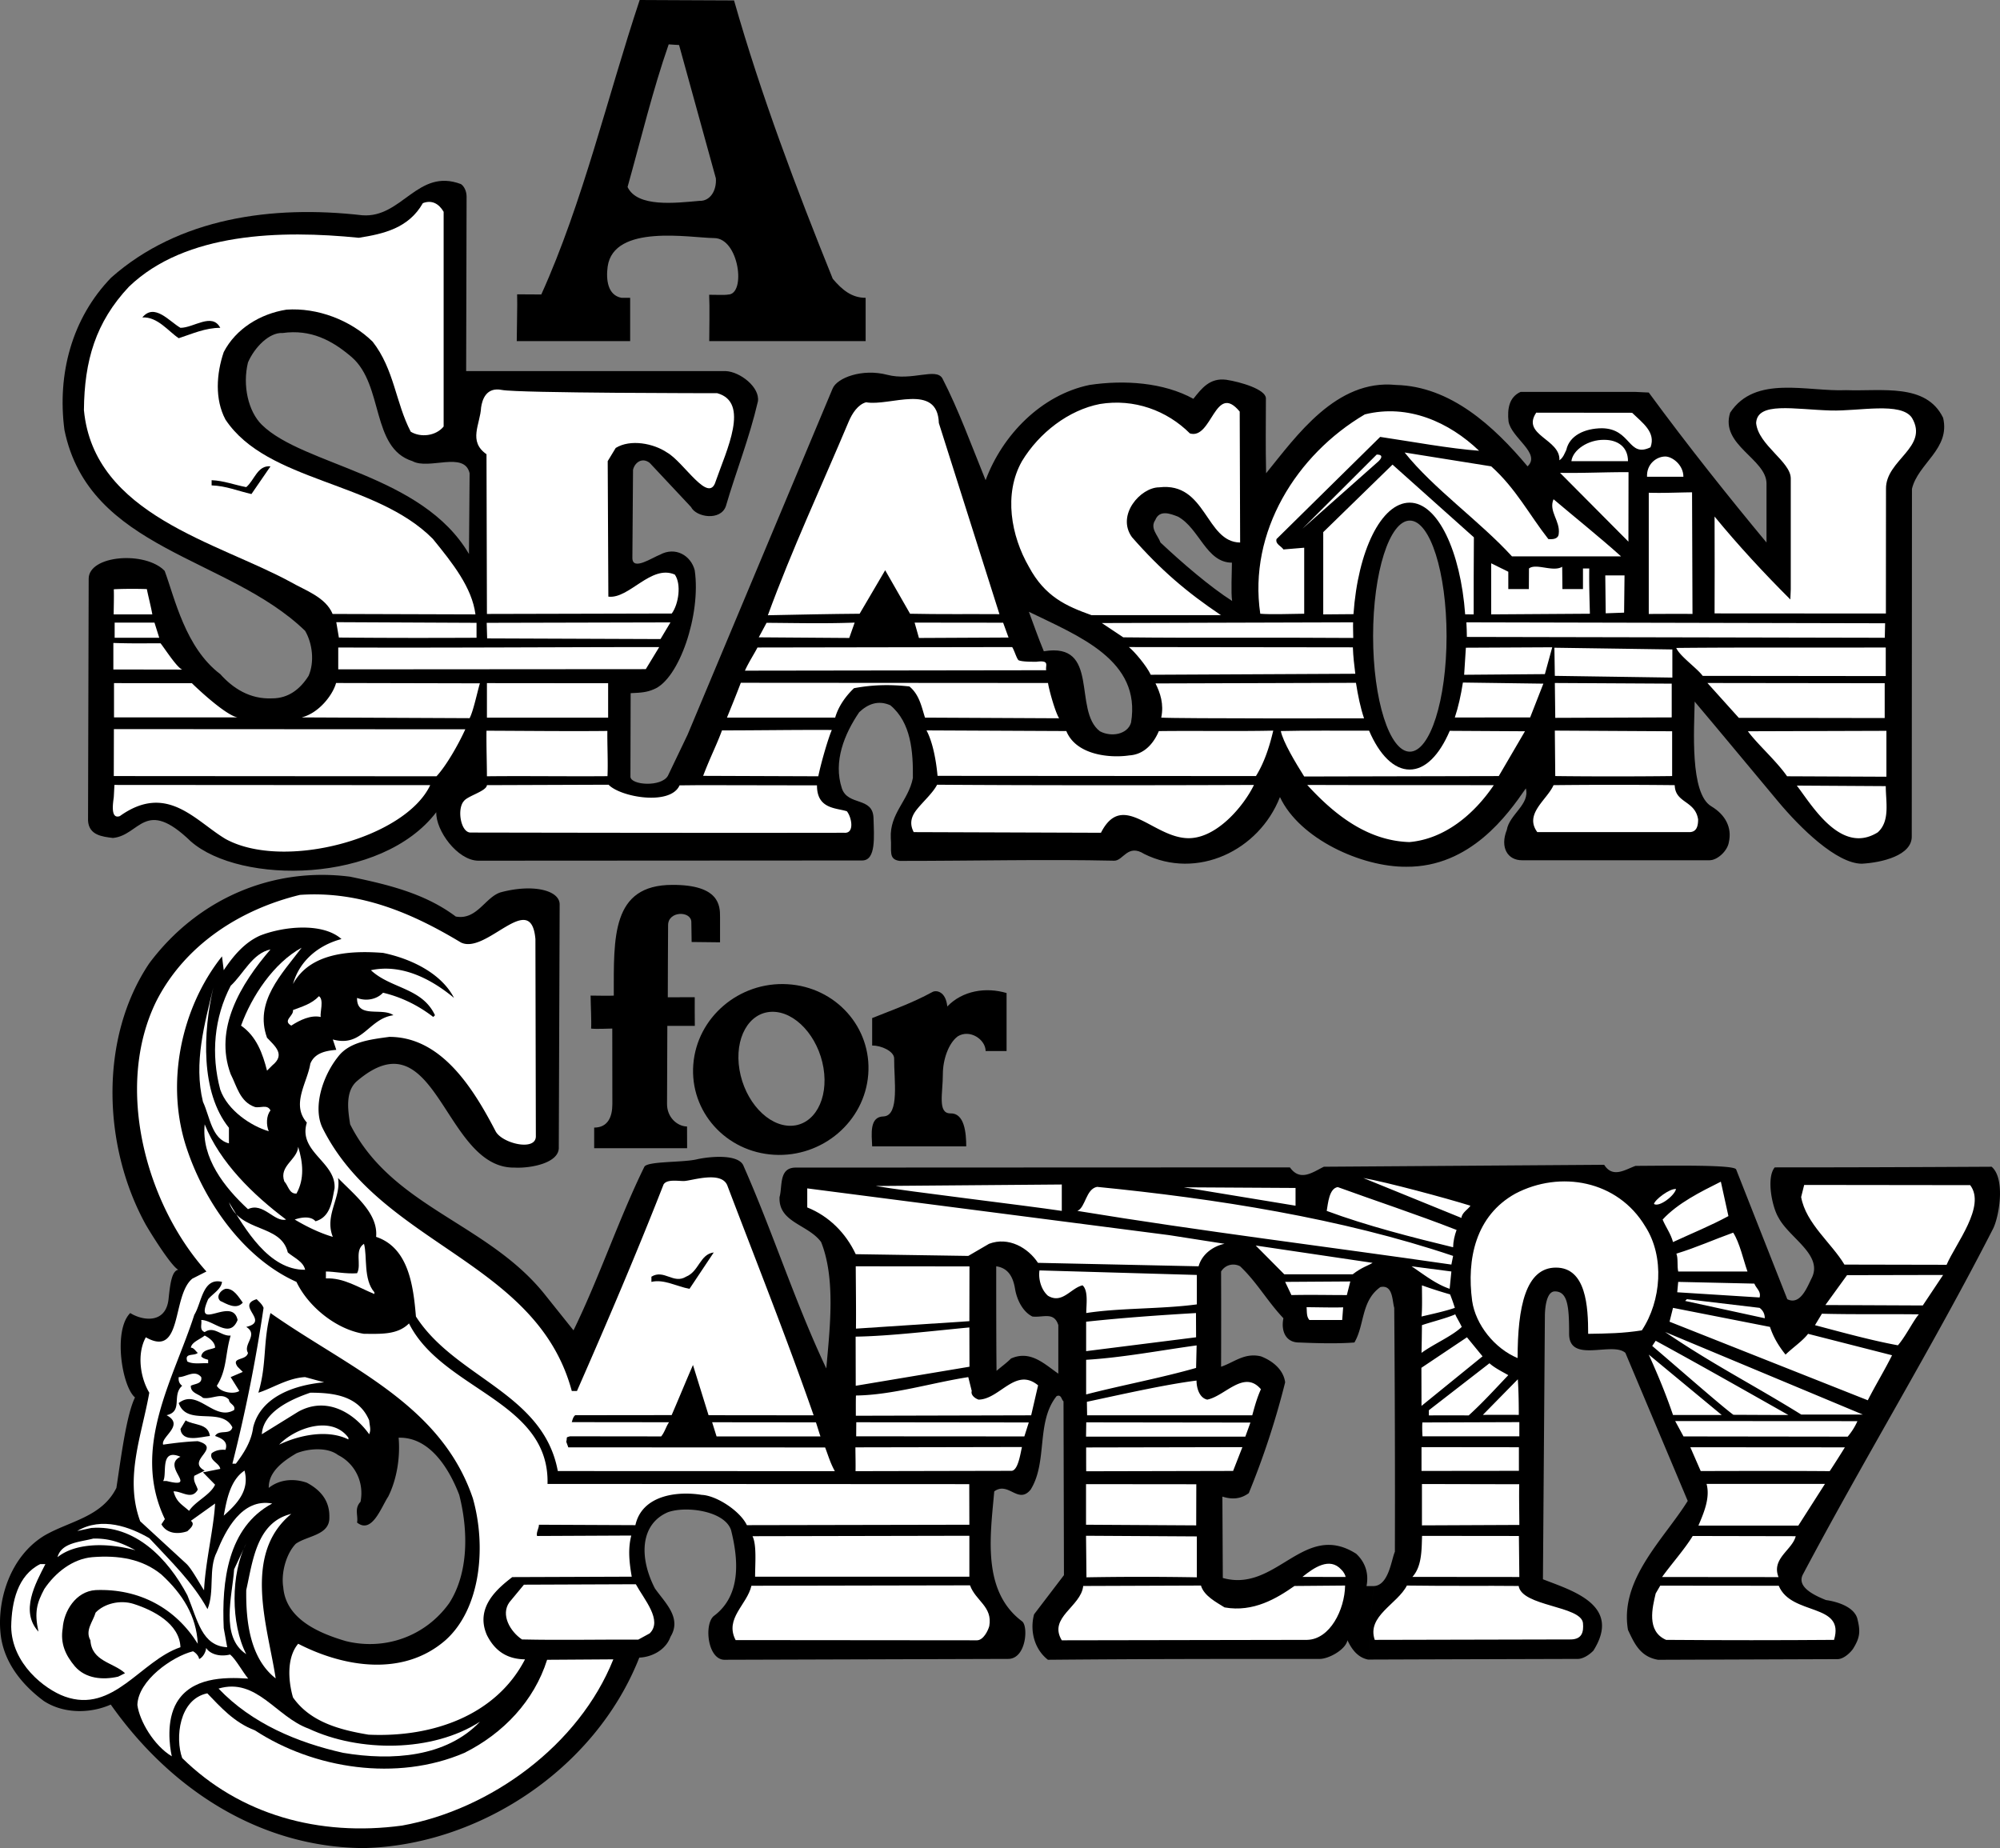 <svg xmlns="http://www.w3.org/2000/svg" width="288.766" height="266.832"><rect width="100%" height="100%" fill="#808080" stroke="none"/><path d="M226.554 192.582c0 4.336 6.25 1.063 8.125 2.75l9 21.375c-3.406 5.484-9.875 11.313-8.625 18.625.938 2 1.782 3.875 4.344 4.313l25.906-.094c.938 0 1.938-1.031 2.25-1.5 1-1.625 1.094-2.485.594-4.422-.515-1.61-2.765-2.36-4.515-2.61-2.079-.828-4.188-2.015-3.329-3.687 8.875-16.75 18.875-33.125 27.5-50 .938-2.031 1.688-7.25-.25-8.875-11.875.063-20.53.094-31.312.094-1.25 1.5-.375 5.781.562 7.281 1.563 2.938 6.5 5.375 4.75 8.75-.625 1.25-1.625 3.938-3.5 3l-7.39-18.75c-.36-.672-9.016-.531-14.516-.5-1.437.5-3.281 1.844-4.531-.156l-40.469.281c-1.562.75-3.406 2.219-4.906.094l-36.594.015-.594 21.516c1.563.188 3.125-.75 3.75 1.25v7c-2-1.375-4.015-3.437-6.828-2.187-.625.625-1.265 1.078-2.093 1.78-.047-3.984-.047-10.5-.047-15.093 1.75.25 2.437 1.563 2.718 3.25.266 1.606 1.125 3.313 2.5 4l.594-21.516-34.844.016c-2.375.063-1.812 2.688-2.25 4.25-.187 3.688 4.125 3.938 6 6.5 2.125 5.313 1.25 12.5.75 18.25-4.5-9.5-7.671-19.547-11.921-29.172-.625-1.875-5.016-1.426-6.797-1.015-2.032.468-6.907.25-7.532 1.03-3.687 7.5-6.5 15.97-10.25 23.657l-4-5c-8.25-10.5-22.187-12.687-28.25-24.75-.312-2-.75-4.75 1-6.25 11.532-9.812 12.5 12.688 22.75 12.5 2.22.125 6.5-.625 6.375-2.969l.125-35.03c0-2.032-3.812-3-8.5-1.75-2.25.687-3.437 4.062-6.5 3.5-4.5-3.376-9.875-4.626-15.25-5.75-11.062-1.438-21.937 3.062-29 12.5-7.312 10.874-6.687 26.562-.5 37.75 1.094 1.874 3.75 6.03 4.688 6.5-.938.155-1.172 2.019-1.406 4.218-.39 3.672-3.813 3.125-5.532 2.031-2.5 2.5-1.187 10.625.688 12.188-1.25 2.5-2.063 9-2.688 13.062-2.125 4.25-6.812 4.781-10.437 6.906-4.875 3-6.719 9.125-6.313 13.844.313 4.063 2.813 7.438 6.25 10 2.75 1.813 6.563 1.906 9.688.531 8.812 12.5 21.812 20.657 36.562 20.72l-2.593-29.876c-3.844-1.125-8.688-3.156-9.063-7.781-.344-2.156.469-4.906 1.813-6.281 1.687-1.188 4.906-1.22 4.843-3.813.063-2.375-1.25-3.937-3.25-5-1.687-.594-3.812-.594-5.5.75-.062-2.375 2.188-3.937 4-5 1.688-.687 4.438-.937 6 .25 2.375 1.188 3.813 3.844 3.25 6.75-.937 1-.312 2-.5 3 2.157 1.719 3.5-2.25 4.5-3.75 1.25-2.5 1.75-5.687 1.5-8.5 4.563-.125 7.344 4.594 8.75 8.25 1.313 5.125 1.375 11.25-1.437 15.625-3.438 4.813-9.281 6.875-14.906 5.5l2.593 29.875c16.5-.375 33.375-11.312 39.75-27.5 1.75-.062 3.813-1.062 4.5-3 1.688-2.75-.812-4.937-2.25-7-2.375-4.625-2.03-9.344 1.907-11 2.687-.937 8.187-.156 9.093 2.594 1.063 4.25 1.5 9.437-2.5 12.406-1.406 1.188-.906 6.219 1.5 6.313l41-.125c2.657 0 2.938-4.813 2-5.438-5.812-4.375-4.562-12.375-4-18.75 2.063-1.5 3.438 1.938 5.25-.25 2.5-4 .75-9.75 3.75-13.5.688-.312.688.5 1 .75l.063 25.094-4.313 5.656c-.625 2.313 0 5 2 6.563 14.282-.125 24.344-.125 39.25-.125 1.25 0 3.688-1.282 4-2.688.563 1.188 1.407 2.469 2.97 2.781l.78-10.61h-1c.375-1.937-.265-3.53-1.5-4.67-7.562-4.813-11.5 5.687-19.25 3.5l-.062-11.75c1.375.437 2.625.374 3.812-.5a116.837 116.837 0 0 0 5.25-16c-.25-1.876-1.875-3.126-3.5-3.75-2.375-.563-3.875.874-5.75 1.5.016-4.11.016-9.548 0-13.75.625-1 1.813-1.25 2.75-.75 2.438 2.312 3.938 5.062 6.25 7.5-.375 1.812.313 3.5 2.25 3.5 2.188.093 5.47.202 8 0 1.5-2.563.938-6 3.75-8 1.813-.376 1.688 1.874 2 3 .094 12.405.125 23.905.094 35.218-.5 1.062-.875 4.922-3.094 4.953l-.78 10.61c8.687-.032 19.562-.063 30.28-.094.625 0 1.47-.407 2.25-1.188 4.188-6.625-3.156-8.687-7.28-10.312l.28-37.938c0-1.094.188-3.625 1.438-3.625 1.875 0 2.062 2.219 2.062 6.125"/><path d="M16.054 40.082c-5.687 5.875-7.812 13.938-6.75 22 3.563 17.375 23.625 18.25 34.75 29 1.063 1.813 1.375 4.5.5 6.5-1.187 1.875-2.875 3.25-5.25 3.25-3.25.156-5.718-1.5-7.5-3.5-5.062-3.812-6.593-11.062-8.03-14.906-2.782-2.906-11-2.281-10.97 1.156l-.093 34.906c.125 2.125 2.093 2.313 3.593 2.5 3.938-.375 4.594-5.937 11.25.5 7.157 6.25 27.5 6.157 35.438-4.218-.094 2.625 3.031 6.937 6.031 7l55.485-.032c2-.03 1.687-3.468 1.609-6.172-.125-3.062-3.688-1.671-4.563-4.234-1.28-3.89.375-7.875 2.5-11 1.25-1.187 2.75-1.781 4.5-1 3 2.5 3.297 6.719 3.25 10.5-.625 3.25-3.375 5.125-3.187 8.688.156 1.78-.406 3.062 1.281 3.28 10.938 0 21.094-.25 30.969-.03 1.312.03 1.937-2.5 4.344-.97l-1.907-18.968c-.5 1.719-2.875 2.125-4.5 1.25-3.937-3 .094-12.922-8.093-11.547-.875-2.125-1.344-3.515-2.157-5.703 7.25 3.531 16.25 7 14.75 16l1.907 18.969c7.625 3.781 16.562-.469 19.593-8.219 2.813 6.031 11.813 10.125 18.25 10.063 9.22.062 14.625-7.5 17.25-11.313.625 2.313-2.375 3.75-2.75 6-1 2.5.094 4.406 2.25 4.375h27c1.157.016 2.625-1.36 2.813-2.61.469-2.062-.453-3.937-2.547-5.187-3.11-1.86-2.453-11.187-2.39-15.11 3.28 3.876 8.734 10.462 12.062 14.438 3.187 3.813 8.406 8.938 12.062 8.969 2.875-.156 7.313-1.187 7.22-4l.03-50.125c.875-3.687 5.563-5.75 4.5-10.25-2.437-5.062-8.875-3.812-14-4-5.625.25-13.125-2.25-16.75 3.25-1.5 4.688 5.25 6.656 5.25 10.25v8.5c-5.5-6.625-11.406-14.031-17-21.656l-2-.094h-16.5c-1.687.75-1.937 2.5-1.75 4.25.375 2.375 4.75 4.625 2.75 6.5-4.875-5.812-11.125-11.562-19-11.75l2 19.582c2.93 0 5.305 7.469 5.305 16.684s-2.375 16.683-5.305 16.683c-2.93 0-5.304-7.468-5.304-16.683s2.375-16.684 5.304-16.684l-2-19.582c-8.625-.875-14.375 7.375-18.75 12.75-.093-4.344-.03-6.5-.03-10.844-.063-1.28-3.657-2.343-5.72-2.656-2.375-.312-3.562 1.25-4.75 2.75l-2.25 17c3.125 1.688 4.094 6.656 7.813 6.656 0 1.344-.156 4.344.031 5.532-3.187-2.032-7.219-5.5-10.344-8.438-.375-1.062-1.562-2.062-.75-3.25.625-1.562 2.25-.875 3.25-.5l2.25-17c-4.312-2.375-10-2.75-15-2-6.937 1.438-12.562 7.188-15 13.75-2.03-5-3.937-10.25-6.25-14.719-.937-1.562-4.375.438-7.968-.5-3.594-.937-7.25.438-7.875 2l-20.938 49.97-2.844 5.937c-.968 1.656-5.375 1.343-5.406.125l.031-12.063c1.5-.062 2.344-.125 3.344-.562 3.656-1.438 6.844-10.813 5.906-17.188-.562-2.156-2.812-3.437-5-2.25-1.156.438-3.968 2.375-4 .5l.094-12.75c.25-1.062 1.313-1.844 2.406-1l5.97 6.375c.75 1.5 4.28 2.031 5.03-.125 1.438-4.937 3.375-9.75 4.625-15.125.313-2.062-2.593-4.281-4.625-4.375h-37.5l.063-25.187c0-.782-.344-1.5-.813-1.813-6.25-2.375-8.5 4.938-14.25 4.5-13-1.5-26.5.375-36.25 9l19.75 12.25c.938-2.187 3.094-4.375 5-4.25 4.063-.562 7.125 1.031 10 3.5 4.625 4.063 2.75 13.125 8.75 15 2.375 1.313 7.5-1.5 8.25 1.75l-.093 11.656c-6.75-11.531-23.907-12.75-29.907-18.656-1.968-1.937-2.812-5.687-2-9l-19.75-12.25"/><path fill="#fff" d="M64.054 30.582v31c-1.125 1.375-3.312 1.625-4.75.75-2.187-4.187-2.375-9-5.5-13-3.187-3.125-8-4.937-12.437-4.625-3.781.594-7.313 2.75-9.063 6.125-1.062 3.125-1.312 6.813.25 9.75 6.032 9.063 21.625 8.844 29.938 17.219 2.875 3.531 5.656 7.031 6.156 10.906l-20.625-.062c-1-2.438-4.031-3.438-5.969-4.563-10.625-5.812-28.5-9.687-29.937-24.875.062-7.125 1.687-12.687 6.5-17.812 8.187-7.875 22-8.188 33.187-7.063 3.563-.562 7.188-1.375 9.25-5 1.282-.5 2.313.063 3 1.25"/><path d="M26.054 47.332c1.938 0 4.563-2.25 5.75 0-2.187 0-4.062.875-6 1.5-1.5-1-3.062-3.125-5.25-3 1.75-2.125 3.875.563 5.5 1.5"/><path fill="#fff" d="M103.554 56.77c4.75 1.312 1.344 8.218-.218 12.718-1 3.407-4.594-2.781-7.032-4.156-1.937-1.312-5.28-1.969-7.406-.656l-1.156 1.906.094 19.563c3 .375 6.156-4.688 9.593-3.188.97 1.375.563 4.25-.437 5.625l-26.688.063-.062-23.063c-2.688-1.875-.906-4.312-.781-6.75.156-1.094.722-2.988 3-2.531 2.343.469 31.093.469 31.093.469m19 4.062c.473-1.117 1.313-2.437 2.5-2.75 3.375.625 10.313-2.875 10.5 3l8.75 27.594c-4.53-.031-8.656.031-12.906-.063l-3.594-6.281-3.687 6.281c-4.094.031-8.813.125-13.25.219 3.5-9.562 7.687-18.5 11.687-28m53.75 28c-4.937-3.312-8.718-6.531-12.875-11.281-2.28-3.188 1.25-7.188 3.938-7.188 6.812-.812 6.687 7.907 11.687 7.969l-.062-18.906c-3.563-4.313-4 4.094-7.188 3.156-3.312-3.312-8.062-5.062-13-4.25-4.5.875-8.75 4.125-11.25 8.25-2.687 4.75-1.562 10.813 1 15.25 2.325 4.336 5.415 5.688 9.032 6.984h18.78m37.188-23.734c-4.25-.312-9.656-1.312-14.28-2l-14.97 14.75c-.187.75.688 1 1 1.5l3-.25v9.531c-2.03.031-4.968.125-6.343 0-1.75-11.812 5.218-22.968 15.093-28.781 6.25-1.562 12.188 1.125 16.5 5.25m22.094-5.484c1.469 1.437 3.469 2.797 2.656 4.984-3.25 1.563-2.765-2.687-7-2.75-2.5.016-4.703 1.047-5.156 3.125-.25.5-.437 1.125-1 1.5.188-3.062-5.531-3.625-3.344-6.875l13.844.016m40.406.734c2.5 4.25-3.812 6.063-3.75 10.25l-.015 18-24.735-.016c.016-4.625.016-8.64 0-13.984 3.329 4.063 7.11 8.156 10.938 11.969l.062-1.469v-16c0-2.437-4.687-4.812-5-8 .157-3.125 5.47-1.969 10.782-1.812 4.062.12 10.156-1.282 11.718 1.062"/><path fill="#fff" d="M235.054 66.582h-8.171c.203-1.625 2.421-3.125 4.75-3.078 1.875 0 3.421.969 3.421 3.078m-36 0-11 9.75 10.72-10.703c.75 0 .905.328.28.953m16.25.75c3.563 3.188 5.5 7 8.25 10.5.625.063 1.438 0 1.5-.75.25-1.875-1.5-3.25-.75-5 3.25 2.75 6.657 5.469 9.75 8.25h-15.75c-4.687-5.125-11.312-9.75-15.5-15l12.5 2m27.75 1.5h-5.25c-.078-1.828 1.344-2.906 2.625-2.922 1.016 0 2.625 1.203 2.625 2.922"/><path d="M36.304 71.332c-1.937-.437-3.687-1.187-5.75-1.25v-.75c1.75.063 3.313.688 5 1 1.188-1 1.625-3.187 3.5-3l-2.75 4"/><path fill="#fff" d="m235.117 78.207-9.875-9.937c3.281.062 7.047-.125 9.89-.094l-.015 10.031m9.25 10.438c-2.031-.032-4.156 0-6.313 0v-17.5c2.063.062 3.844-.032 6.25-.063l.063 17.563m-18.813-6.813c-1.312.813-3.796-.562-4.796.25l-.016 2.969h-2.969v-2.5l-2.469-1.219v7.375l14.25-.094c-.062-2.312-.125-4.343-.093-6.53h-.907v2.968h-2.968l-.032-3.219m8.938 6.625.062-5.375h-2.78l.062 5.469 2.656-.094M21.203 85.055c.215 1.097.598 2.539.789 3.652h-5.578c0-.875.062-2.625.015-3.625 1.434-.086 3.762-.07 4.774-.027m1.789 7.027h-6.438v-2.187h5.75l.688 2.187m45.812 0c-6.687.031-12.968.031-19.875-.031l-.375-2.219 20.25.094v2.156m26.563.188-25.031-.094-.063-2.25 26.531-.063-1.437 2.407m27.25-.157.781-2.218c-4.406.156-8.094.062-12.719.03l-1.125 2.095 13.063.093m22.219-2.203.78 2.14-12.937.063-.625-2.218 12.782.015M26.304 96.676l-9.937-.016v-3.828c3 .094 4.375.047 6.812.047.625.781 2.344 3.484 3.125 3.797m68.876-3.25-1.938 3.187-44.406.031v-3.156c15.687.063 31.906-.062 46.343-.062m50.954 0c.289.367.668 1.742.949 1.91.64.254 2.281.2 2.562.21 1.985-.253 1.262.524 1.41 1.224l-43.5.062c.563-1.25 1.407-2.531 1.813-3.344l36.766-.062m76.921 3.906-11.656.094.25-3.907 12.469-.062-1.063 3.875m18.406.5-16.968-.25-.063-4.062 17.032.25v4.062m30.812-.219-26.437-.03c-.75-1.063-3.313-2.845-3.813-4.032 9.063-.094 20.781-.031 30.25-.063v4.125m-223.75 1 20.766.047c-.375 1.25-.938 4-1.485 5.031l-24.25-.109c2.5-.625 4.5-3.25 4.97-4.969m-14.22 4.969H16.461v-4.953l11.25.016c.781.78 4.875 4.625 6.593 4.937m53.5.031h-17.5V98.63l17.5.016v4.968m63.516-5.001c.04.547.938 4 1.594 5.094l-19.36-.094c-.5-1.562-.812-3.312-2.25-4.5-2.812-.312-5.312-.25-8 .25-1.25 1.188-2.28 2.688-2.718 4.25H104.96c.687-1.687 1.312-3.218 2-5.03l44.36.03m90.047 4.969-16.813.063-.062-5.032 16.875.094v4.875m30.75.094v-5.031l-25.594-.032 4.531 5.032c2.657 0 21.063.03 21.063.03M67.18 105.3c-1.047 2.313-2.813 5.345-4.157 6.782l-46.594-.031.016-6.781 50.734.03m20.516.235c-.031 1.906.11 4.594.016 6.531-5.657.047-12.094-.047-17.407.016 0-1.844-.093-4.39-.062-6.578 4.844.015 12.453.094 17.453.031m32.406-.14c-.468 1.062-1.484 4.437-1.953 6.687l-16.625-.062c1.031-2.72 1.969-4.5 2.719-6.563 5.25 0 10.89-.094 15.86-.062m33.858.155c1.407 3.47 6.282 3.938 9.094 3.516 2.176-.129 3.532-1.765 4.262-3.507 4.875-.067 11.922.046 16.52-.07-.614 2.616-1.39 4.78-2.5 6.562l-45.97-.032c-.187-2.062-.655-4.812-1.593-6.562l20.188.094m87.469 6.499c-5.032.063-12.157.063-16.876 0l-.062-6.562 16.937.094v6.469m30.938.094-14.344-.063c-1.562-2.25-4.312-4.656-5.656-6.5l20-.062v6.625m-210.25 1.218c-3.625 7.688-21.125 12.375-29.531 7.782-4.375-2.594-8.469-8.188-15.282-3.313-1.406.5-.968-1.969-.875-2.75l.094-1.75 45.594.031m25.75-.063c1.75 1.813 8.937 3.063 10.25.094l2.937-.03 16.907.03c-.02 3.458 2.808 3.239 4.316 3.743.692.855 1.145 3.23-.379 3.101-17.094.031-37.547 0-53.984-.031-1.406-.04-1.957-3.445-.926-4.555.543-.742 3.262-1.422 3.316-2.289l17.563-.062m93.187.031c-1.468 3.031-5.394 7.762-9.53 7.688-5.079-.09-9.438-6.938-12.563-.782l-27.032-.093c-.703-1.325-.277-2.399.52-3.36.887-1.097 2.254-2.316 2.855-3.484 12.344.094 31.844.094 45.75.031m34.626.031c-2.876 4.25-7.126 7.782-12.188 8.219-6-.187-10.75-3.875-14.75-8.25 8.687.031 18.719.031 26.937.031m29.501 4.937c-.438-2.75-3.313-2.312-3.376-4.937a816.69 816.69 0 0 0-17.5 0c-.937 2.125-4.28 4.157-2.343 6.782h21.937c1.094 0 1.281-.907 1.281-1.844m27.094-4.797c0 2.25.656 5.047-1.156 6.672-5.313 3.312-9.5-3.906-11.688-6.75l12.844.078M105.054 171.27c4.188 11 8.547 21.953 12.422 33.078l-15.172-.016-2.25-7.25c-.984 2.25-2.062 4.89-3.078 7.234l-13.922.016c-.312.25-.375.625-.5 1l14.047.016c-.406.546-.625 1.437-1.14 2.046l-13.157-.015c-.687.187-.359.094-.546.781l.296.813 37.079.015c.437 1.11.718 2.188 1.406 3.422l-40-.015c-2.094-11.297-14.797-13.438-20.485-22.313-.375-4.437-1.062-9.937-5.75-11.5.313-3.375-3-5.937-5.5-8.5.5 2.813-2 5.375-.75 8.5-1.937-.562-3.937-1.562-5.5-2.5.875-.312 2.313-.562 3 .25 2.188-.625 2.375-2.937 2.75-4.75.25-3.812-5.312-5.25-4-9.5-2.312-2.625.063-5.75.5-8.5.625-1.562 2.25-1.875 3.75-2l-.5-1.5c4.313 1.188 5.125-3 8.75-3.5-1.625-1.187-5.312.563-5.25-2.5 1.25.5 2.813.25 3.75-.75 2.625.625 5.063 1.813 7.25 3.5l.25-.25c-1.875-4-6.375-3.812-9.25-6.5 4.375-.937 8.625 1.188 12 4-1.875-3.625-6.312-5.687-10.25-6.5-4.812-.375-10.562 0-13 4.5.938-3.375 3.688-5.625 7-6.5-2.75-2.437-8.437-1.812-11.75-.5-2.25 1-3.875 2.938-5.25 5l-.25-2c-5.875 7.375-8.312 18.438-5 28 2.563 7.563 8.188 15.625 15.75 19 1.688 3.563 5.75 6.875 9.75 7.5 2.375 0 4.813.188 6.5-1.5 4.813 9.625 20.313 11.172 20 23.172l60.891.031.016 5.86-32.125.062c-.938-2-4.344-4.281-6.532-4.375-3.687-.594-8.625.125-9.562 4.375l-13.938-.062c.063.375-.437 1.187-.25 1.625l13.594-.063c-.531 2.063-.25 4.063.063 5.938l-17.25.062c-1.875 1.469-5.469 4.25-3.657 8.375 1.125 2.25 2.875 3.469 5.5 3.5-4.125 8-13.218 11.313-22.593 10.875-4.125-.687-8.407-1.812-10.907-5.375-.687-2.375-.937-5.75.75-7.75 6.563 3.375 15.125 4.813 21.25-.5 5.063-4.5 5.97-13.437 3.97-20.5-4.626-13.656-18.032-18.875-29.22-26.75-1.125 4.25-.5 7.313-1.75 11.5 2-.625 4.25-2.125 6.75-2.25l2.75.75c-4.156.375-9.125 2-10.25 6.5-.25 2-1.312 3.688-2.5 5.25h-.5a223.864 223.864 0 0 0 4.5-22.5c-.187-.5-.625-.875-1-1.25-3.125.938 2 3.188-1.5 4 1.813 1.125-.5 2.5.25 3.75-.25 1.188-2.5.563-1.5 2l.75.75-1.75.75 1.25 2c-.75.5-2.687.25-3.25-.75 1.5-2.375 1.188-4.562 2-7.25-1.375.125-2.375-1.437-3.75-.5-.812-.312-.375-1.125-.5-1.75 1.75 0 4.125 2.813 5.25 0-.75-3.562-6.437 2-4.25-3 .688-.812 1.875-1.437 2-2.5-2.812-.687-2.937 3.063-4 4.75-2.937 9.188-9.187 19.188-4.25 29.5l-.5.75c.813 1.438 2.5 1.438 3.75 1 .375-.375 1.188-1 .5-1.5l3.5-2.5c-.187 3.563-1.406 8.469-1.593 12.531-.625-.937-1.75-3.062-2.532-3.812l-6.687-6.156c-2.313-6.25.25-12.5 1.312-18.563-1.312-2.187-1.812-5.625-.5-8 5.375 3.063 3.72-6.031 6.72-8.469l2.03-1.03c-8.75-9.75-13.312-26.626-7.25-39 4.188-8.25 12.25-13.313 20.75-15.376 8.875-.625 16.5 2.813 23.25 6.875 3.672 1.785 10.11-7.746 10.75-.5l.063 28.5c-.031 2.188-4.906 1-5.813-.75-3.28-6.312-7.875-13.625-15.343-13.625-2.75.375-5.782.719-7.407 2.875-2.25 2.813-3.656 7.313-2.25 10.25 8.438 17 30.938 19.188 36 38h.75c4.313-9.812 8.688-20.062 12.5-29.812.47-.782 1.997-.5 2.907-.5 1.093 0 5.562-1.594 6.343.75"/><path fill="#fff" d="M43.554 136.832c-2.875 3.813-6.875 7.813-5 13 1.188 1.25 2.688 2.438.75 4l-.75.75c-.625-2.437-1.5-4.937-3.75-6.5 1.563-4.312 4.75-9.062 8.75-11.25"/><path fill="#fff" d="M39.054 137.082c-4.312 5-8.187 11.438-5.75 18 .875 1.688 1.313 4 3.5 4.75.75.188 1.813-.437 2.25.5-.625.75-.625 2.125-.25 3-2.562-.75-5.937-3-7-6-1.375-5.125-.875-10.437 1.5-15 1.875-1.75 3.125-4.687 5.75-5.25"/><path fill="#fff" d="M33.054 162.832v2.25c-2.5-.625-2.75-3.875-3.75-6-1.375-5.625.25-11.312 1.5-16.5-1.5 6.438-1.875 15.125 2.25 20.25m13.25-16c-1.437-.312-3 .438-4.25 1.25-1.312-.75.375-1.375.25-2.25 1.313-.5 2.688-.875 3.75-2 .75.5.125 2.375.25 3m-5 29.25c-1.687.438-3.312-2.562-5.5-1.5-3.375-3.125-6.75-7.375-6.25-12.25 2.188 5.5 7 10.188 11.75 13.75m1.5-3.75c-1.062.063-1.187-1.187-1.75-1.75-.812-2.25 1.875-3.125 2-5 .688 2.25.938 4.625-.25 6.75m186.5 20.25c2.829-.047 4.938-.062 7.75-.5 2.813-4.25 3.313-10.625.5-15-4-6.687-12.312-8.125-18.75-4.75-5.75 3.188-7.062 9.438-6.25 15.5.5 3.438 3.25 6.875 6.563 8.25 0-7.344 1.156-13.062 5.531-13.062s4.656 5.656 4.656 9.562m-52.5-13c-1.562.313-3.25 1.438-3.75 3.25l-23.187-.5c-1.438-2.187-4.25-3.812-7.063-2.75l-3 1.75-16.25-.25c-1.437-3.062-3.875-5.5-7-6.75v-2.75l52.25 6.75 8 1.25m33 1.75-.25 1.25c-17.687-2.562-36.125-4.812-54-7.75 1.188-.5 1.22-3.156 2.844-3.469 17.063 1.688 35.281 4.532 51.406 9.969m-56.5-6.5c-5.437-.812-22.062-2.781-26.875-3.594l26.875-.218v3.812m57 2.75c-.296.813-.484 1.656-.5 2.5-5.687-1.375-12.562-3.125-18.25-5.25.188-1.062.344-3.25 1.594-3.437 5.313 1.937 11.406 3.937 17.156 6.187m2-3.5c-.28.484-1.25 1-1.296 1.766l-14.172-5.766c3.375.594 11.906 2.89 15.468 4m72.156-2.969c2.313 3.032-2.093 8.438-3.406 11.5l-14.75-.03c-1.875-3.126-5.562-5.938-6.25-9.75l.438-1.75 23.969.03m-97.407 2.969v-2.562l-16.125-.094zm54.938-2.406c-.25 1-2.438 2.656-3.188 2.156.125-.625 2.313-2.281 3.188-2.156m-200.438 9.156c.875.75 2.25 1.313 2.5 2.5-5.25.063-8.687-5.937-11-9.75 1.563 4.438 7.5 3.063 8.5 7.25m208-5.25c-2.62 1.418-5.312 2.5-8 3.75-.312-1.187-1.062-2.187-1.5-3.25 2.188-2.375 5.47-4 8.407-5.469l1.093 4.969m2.75 8h-10c-.187-.812.016-1.89-.265-2.578 2.906-.89 5.453-2.047 8.203-3.031.937 1.437 1.5 4.047 2.062 5.609m-198.25 3v.25c-2.312-.937-4.437-2.375-7-2.25v-1c1.188 0 2.938.375 4.5.25.688-1.25-.437-3.312 1-4.25.5 1.813-.125 5.125 1.5 7m144.126-4.25c-.575.379-1.532.61-2.876 1.656h-9.875l-4.125-4.156 16.875 2.5"/><path d="M99.554 186.082c-1.812-.312-3.687-1.437-5.5-1v-.75c1.813-1.125 3.188 1.125 5 0 1.875-.75 2-3.25 4-3.5l-3.5 5.25"/><path fill="#fff" d="m139.96 190.754-16.374 1.078c.03-2.61-.016-6.125-.031-9l16.421.016-.015 7.906m69.343-4.672c-2-.687-3.593-1.969-5.5-3.25l5.75.75-.25 2.5m-36.5 2.25c-5.062.688-11.218.5-15.968 1.25 0-1.187.328-3.219-.532-4-1.687.375-2.937 2.75-5 1.5-1-.875-1.406-2.469-1.218-3.656l22.718.656v4.25m107.75-4.25-2.937 4.406-14.063-.062 3.125-4.313 13.875-.03m-86.094 2.905c-2.874 0-5.062-.062-8 0l-.906-1.906 9.407-.062-.5 1.968m58.843-1.656c.25.688 1 1.125.75 2l-11.89-.75.14-1.5 11 .25m-43.937 1.555c.184.468.398 1.023.687 1.945-1.335.473-3.546.953-4.812 1.25.125-1.187.062-3.047.062-4.5a63.12 63.12 0 0 0 4.063 1.305"/><path d="M35.054 188.082c-.937 1.063-2.312.188-3.25-.25-.687-.625.063-1.562.75-1.75 1.188-.125 1.938 1.25 2.5 2"/><path fill="#fff" d="M254.054 188.832c.5.375.75.875.75 1.5l-11.5-2.5.25-.25 10.5 1.25m-60.124-.078c-1.25.062-3.938-.016-5.282-.016.063.688-.031 1.344.406 1.844h4.735l.14-1.828m61.625 2.828c.438 1.313 1.094 2.563 2.25 4 1.063-1.031 2.47-1.969 3.25-3l12.125 3.094c-1.03 2.094-2.375 4.281-3.5 6.5l-28.625-11.344.5-2 14 2.75m-82.859 1.5-15.875 2v-4.25c5.25-.562 10.484-.937 15.86-1.25l.015 3.5m104.359-3.312c-.687.718-1.968 3.28-3.03 4.468-3.75-.687-7.97-1.843-11.97-2.906l1-1.656c4.344.125 9.313.031 14 .093m-66.934-.007c.118.367.513.941.934 1.82-1.406 1.344-4.093 2.484-5.812 3.75.031-1.422.047-2.531.062-4 1.114-.398 3.672-1.039 4.817-1.57m-86.567 10.32 16.422-2.75-.015-5.672c-4.688.438-11.61 1.266-16.422 1.328l.015 7.094m145.406 4.156-28.546-11.922c6.953 4.735 12.61 7.547 19.656 11.922h8.89m-237.906-9.656c-.687.313-1.812.25-2 1.25.25.313.625.375 1 .5v.5c-1-.062-2.125.188-3-.25-.5-1.312 1-.75 1.5-1.25-.312-.25-.562-.75-1-.75.125-.812 1.313-1.187 2-1.75.625.313 1.5.938 1.5 1.75m174.188 8.406-.016-5.5 6.578-4.406 2.25 2.75-8.812 7.156m52.968 1.312c-1.652.009-7.105-.027-7.937-.027-1.746-1.27-8.656-7.347-11.719-9.94l.5-.75c6.922 3.78 12.407 6.905 19.157 10.718m-85.516-6.797c-5 1.437-10.812 2.516-15.875 3.828v-5c5.25-.312 10.89-1.39 15.953-2.078l-.078 3.25m68.859 6.796c-1.062-3.109-2.125-5.655-3.5-8.718l10.532 8.719h-7.032m-23.781-5.751c-1.937 2.032-3.687 3.97-5.719 5.813a353.238 353.238 0 0 0-5.75 0v-.75l8.75-6.781c.72.672 1.97 1.281 2.72 1.719m-188.72.281c.188 1-.937.938-1.5 1.25-.062 1.063 1.188 1.188 1.75 1.75 1.313.25 2.688-.875 3.75.25 0 .625 1 .75.75 1.5-2.875 1.688-5.25-3.187-8-1 1.188 3.438 6.188.438 7.75 3.5-.312 1.188-1.937.25-2.5 1.25.875.313 1.938.75 1.5 2-.75-.062-1.437.063-2 .5-.375 1.063 1.125 1.375 1.25 2.25l-2.5.5 1.75 1.781c-.687 1.5-2.875 2.407-3.75 3.782-1.125-1-1.812-1.25-2.25-2.813 1.188-.062 2.625 1.313 3.5-.25-.187-.687-.687-1.187-.5-2l1.5-.75c-2.812-1.5 2.625-3.25-1-4.25-1.687.063-3.25.25-5 .5-.375-1.125 3.188-2.812.5-4.25 2.438-.562.688-2.875 2.25-4.25-.437-.312-.562-.75-.5-1.25 1.063 0 2.313-1.125 3.25 0m111.25 2c-.187.625.563 1.125 1 1.25 3.063-.062 5.329-4.75 8.579-2.062l-1 4.328-25.313.062c0-.797-.016-2.234.016-2.922 5.25-.062 10.968-1.843 16.218-2.656l.5 2m78.985 3.453a287.47 287.47 0 0 0-5.188 0l5.047-5.14c.094 1.406.14 3.101.14 5.14m-62.328.063h23.844c.375-1.375.688-2.516 1.25-3.766-2.437-2.875-5.187 1-7.75 1.5-1.14-.25-1.546-1.687-1.546-2.75-4.563.563-11.391 2.125-15.829 3.063l.032 1.953m-103.657.734c.094.969.282 1.313 0 2-2.25-3.156-6.187-5.5-10.25-3.25l-5.25 3.25c.188-3.25 4.25-5.062 7-6 3.375 0 7 .438 8.5 4"/><path d="M30.304 207.332c-1.312.125-4 1-4.25-1l.75-1.25c1.188.75 3.25.375 3.5 2.25"/><path fill="#fff" d="M117.804 205.363c.11.282.454 1.469.657 2.032h-15l-.64-2.047 14.983.015m30.094 2.032-24.281-.016.016-2.031 24.906.03-.64 2.017m-97.595.187v.25c-3.03-1.5-7.125-.625-10 .75 2.25-2.375 7.563-4.312 10-1m106.5-.156h23l.735-2.031-23.703-.032-.031 2.063m62.562-.047h-13.984c-.032-.484-.063-1.406-.016-2l14-.047v2.047m48.813-2.188a9.242 9.242 0 0 1-1.407 2.235l-23.703-.031-1.203-2.22 26.312.016m-120.625 3.735c-.218.875-.546 3.406-1.515 3.437l-22.516.047c.031-.844-.015-2.469-.015-3.437l24.046-.047m30.485 3.453-21.211.047c-.008-1.055-.008-2.344-.008-3.438l22.562-.047-1.343 3.438m41.265-.016-14.062.016v-3.438l14.062.016v3.406m47.063-3.39c-.406.672-1.703 2.718-2.188 3.437-5.875-.047-12.703-.031-18.625-.015l-1.5-3.438 22.313.016m-240.313 1.359c-2.875 1.375 2.75 4.688-2 3.5h-.5c.625-.937-.562-4.812 2.5-3.5m6.25 8.5c.375-1.875.813-5.062 3-6.5.75 2.813-1 4.75-3 6.5m140.406 1.406-15.906-.093v-5.86l15.922.016-.015 5.937m46.64-5.938c-.047 1.657.016 4.391.016 5.876l-14.063.062v-5.968l14.047.03m44.141-.046h-17.094c.563 2.062-.469 4.328-1.172 6.016h14.422l3.844-6.016"/><path fill="#fff" d="M39.304 217.082c-6.437 3.438-7.312 11.25-7 18l.5 2.75c-3.656-.187-4.25-3.844-5.75-7.5-2.812-5.312-7.562-10.219-13.875-9.719l-2.03.438c3.562-2.125 7.655-.563 10.405 1.031 3.188 3.438 6.282 6.375 8.407 10.25 1.062-2.594.093-5.812 1.343-8.25 1.25-3.125 3.625-7.812 8-7"/><path fill="#fff" d="M42.054 218.582c-7.125 5.875-3.375 16.313-2.25 23.75-3.687-2.875-4.312-8.187-4.25-12.75.938-4.187 1.5-9.812 6.5-11m66.969 9.063h30.938v-5.907l-31.313.063c.625 1.25.375 3.969.375 5.844m63.781.093a451.74 451.74 0 0 0-15.937 0l-.063-6 16 .094v5.906m-153.25-3.906c-4.277-1.172-8.765-1.008-11.25 1 .563-2.125 3.282-2.187 5.157-2.687 2.375-.063 4.156.625 6.093 1.687m199.813 3.859-15.438-.015c1.36-1.5 1.329-3.844 1.391-5.922l13.984.016.063 5.921m39.906-5.891c-.5 2-3.547 3.22-2.484 5.907l-16.813-.016c1.39-1.921 3.282-4.046 4.422-5.921l14.875.03"/><path fill="#fff" d="M35.554 238.832c-3.812-2.5-2-8.437-1.75-12.25l1.75-3.75c-2.25 4.375-2.25 11.625 0 16m-12.25-11.5c3.063 2.813 5.063 6 5.25 10-3.187-5.125-8.437-8-14.75-7.75-2.875.188-4.593 3.063-4.75 5.5-.375 2.25.438 3.938 1.75 5.5 1.563 1.813 4.063 2 6.25 1.5l1-.5c-1.687-1.562-4.812-1.687-5-4.75-.812-1.437.375-2.687.75-4 1.25-1.312 3.563-1.875 5.5-1.25 2.75.875 6.625 2.813 6.75 6.25-5.75 1.938-9.687 9.625-16.687 7.125-2.91-1.043-7.672-4.738-7.75-10.094.062-3.593.937-7.406 4.187-9.031h.75c-1.437 2.813-3.687 6.813-1 9.75-.625-2.844-.218-4.156.844-6.156 1.594-2.375 4.094-4.344 6.906-4.594 3.813-.312 7.25.25 10 2.5m170.36-.703c.312.281.61.812.61 1.062l-6.22-.015c1.625-1.313 3.922-2.922 5.61-1.047m-101.86 2.109c1.188 2.188 3.907 5.219 2 7.094l-1.656.906c-6.531-.03-11.156.094-16.781-.03-1.688-1.126-3.125-3.563-1.813-5.376l2.094-2.531 16.156-.063m51.032 6.032c.5-2.813-1.97-3.625-2.782-5.875l-31.562.062c-.625 2.75-3.906 4.719-2.281 7.844l34.843.031c.938 0 1.625-1.438 1.782-2.063m30.562-5.843c.438 1.5 2.219 2.406 3.406 3.156 4.188.75 7.594-1.344 10.094-3.094l7.313-.062c-.063 3.5-2.188 7.781-5.5 7.844l-35.407.062c-2-3.312 2.782-4.844 3.094-7.844l17-.062m55.156 5.406c.125 1.375-.187 2.313-1.687 2.375l-28.375.063c-1.188-3.438 3.266-5.157 4.64-7.844 6.149.086 11.563.011 16.137.062.469 2.969 8.973 2.844 9.285 5.344m28.266-5.375c1.813 4.375 9.61 2.438 7.984 7.813-7.875.062-15.875.062-24.25 0-2.875-1.25-1.968-4.704-1.5-6.704l.657-1.125 17.11.016"/><path fill="#fff" d="M27.867 238.418c-2.969.734-7.938 4.195-8.031 7.758.312 2.312 2.375 5.844 4.968 7.406-.312-1.406-.843-5.125.72-7.781 2.124-3.563 6.687-3.688 10.312-3.438-.782-.937-1.828-2.851-2.61-3.476-1.613.394-2.976-.14-3.46-.95-.04.586-.47 1.372-1.016 1.606-.04-.43-.492-.93-.883-1.125"/><path fill="#fff" d="M88.554 239.582c-4.937 12.375-17.687 21.688-30.5 24-12 1.625-23.437-1.562-31.75-9.75-1.03-2.875-.468-8.5 3.625-9.344 1.875 1.938 3.875 4.219 6.875 5.344 8.5 5.563 20.5 7.438 30.25 3.25 5.625-2.812 10.063-7.5 11.938-13.437l9.562-.063"/><path fill="#fff" d="M44.554 249.582c7.313 3.438 17.875 3.438 24.75-1-4.875 5.125-12.687 5.688-19.75 4.5-6.562-1.469-13.187-4.219-18-9.281 5.5-1.625 8.313 4.094 13 5.781"/><path d="m97.453 6.465-.906-.059C94.265 12.937 92.577 19.97 90.609 27c1.406 2.969 6.875 2.312 10.375 2 1.563.062 2.5-1.5 2.375-3.25L98.047 6.5l-.594-.035.621-6.438 7.91.035c3.875 13.625 9 27.188 14.25 40.188 1.375 1.625 2.75 2.75 4.75 2.75v6.25h-22.582c0-1.64.082-4.832-.012-6.691.618-.008 2.344.066 2.72-.028 2.655 0 1.593-8.156-2-8.156-3.407-.031-14.5-2.094-15.376 4.125-.25 1.875 0 4.125 2 4.5h1.25v6.25H74.61c.004-1.91.106-5.168.055-6.754.906 0 1.738.016 3.488.02 6-13.25 9.582-28.641 14.207-42.516l5.715.027-.621 6.438m-.376 121.297c6.75-.024 6.902 2.953 6.883 4.652v3.64l-4.102-.046c0-.992-.043-2.203-.043-2.867 0-1.653-3.355-1.653-3.355.441-.043 4.324-.02 7.277-.043 10.41l3.89-.012c0 1.325-.008 2.903.012 4.137h-3.969l-.043 11.246c-.023 1.961 1.477 3.262 2.887 3.285l.012 3.133H85.789v-2.976c1.984 0 2.625-1.559 2.625-3.399l-.012-10.902c-.594 0-2.172.098-3.055.008.067-1.156-.062-3.317-.074-4.766.754.02 3.024.035 3.348.004 0-8.383-.363-15.988 8.457-15.988m40.137 32.992c2.039-.078 2.293 2.82 2.293 4.762h-13.582c-.067-1.73-.442-4.313 1.675-4.325 2.313-.16 1.465-5.34 1.5-8.379-.011-1.023-1.867-1.882-3.175-1.851v-3.969c3.085-1.234 5.765-2.164 8.675-3.75.551-.332 1.953-.133 2.172 2.074 2.207-2.293 5.559-2.824 8.559-1.941v8.379h-3.024c0-1.652-2.27-3.219-4.035-2.117-1.324.992-2.14 3.351-2.14 5.449 0 2.754-.793 5.668 1.082 5.668"/><path d="M113.691 142.102c-6.976-.403-13.062 4.789-13.59 11.59-.53 6.8 4.696 12.636 11.672 13.038 6.973.399 13.059-4.789 13.586-11.59.531-6.8-4.695-12.64-11.668-13.038l-2.242 3.984c3.348-.078 6.68 3.543 7.445 8.086.762 4.547-1.336 8.293-4.683 8.371-3.344.078-6.676-3.54-7.442-8.086-.761-4.547 1.332-8.293 4.68-8.371l2.242-3.984"/><path fill="#fff" d="M195.386 92.11c0-.68-.046-1.587-.023-2.255l-36.277.102 3.093 2.063c11.313.125 21.458 0 33.208.09m.296 5.171c-.152-1.226-.308-2.5-.351-3.816l-32.34-.04c.781.626 2.531 2.673 3.156 4l29.535-.144m1.262 6.438c-.52-1.547-.871-3.254-1.168-5.13l-28.941.087c.687 1.375 1.234 2.984.828 4.937 2.5.156 29.281.106 29.281.106m12.375 1.801c-1.488 3.484-3.516 5.593-5.789 5.593-2.273 0-4.363-2.125-5.855-5.613-3.434-.012-9.91-.027-12.747.05.309 1.548 2.13 4.59 3.375 6.563l28.094-.062 3.781-6.469-10.859-.062m1.899-6.973c-.29 1.867-.657 3.504-1.168 5.047l10.878-.012 1.907-4.875-11.617-.16m.503-8.692c.032.665.07 1.422.07 2.106l60.34.121.047-2.094-60.457-.133m-.175-1.152c-.664-9.082-3.946-16.129-8.016-16.129-4.094 0-7.473 6.942-8.11 16.098l-4.367.035V76.832l10-9.75 11.75 10.5c-.03 3.938-.03 7.5-.03 11.125l-1.227-.004"/></svg>
